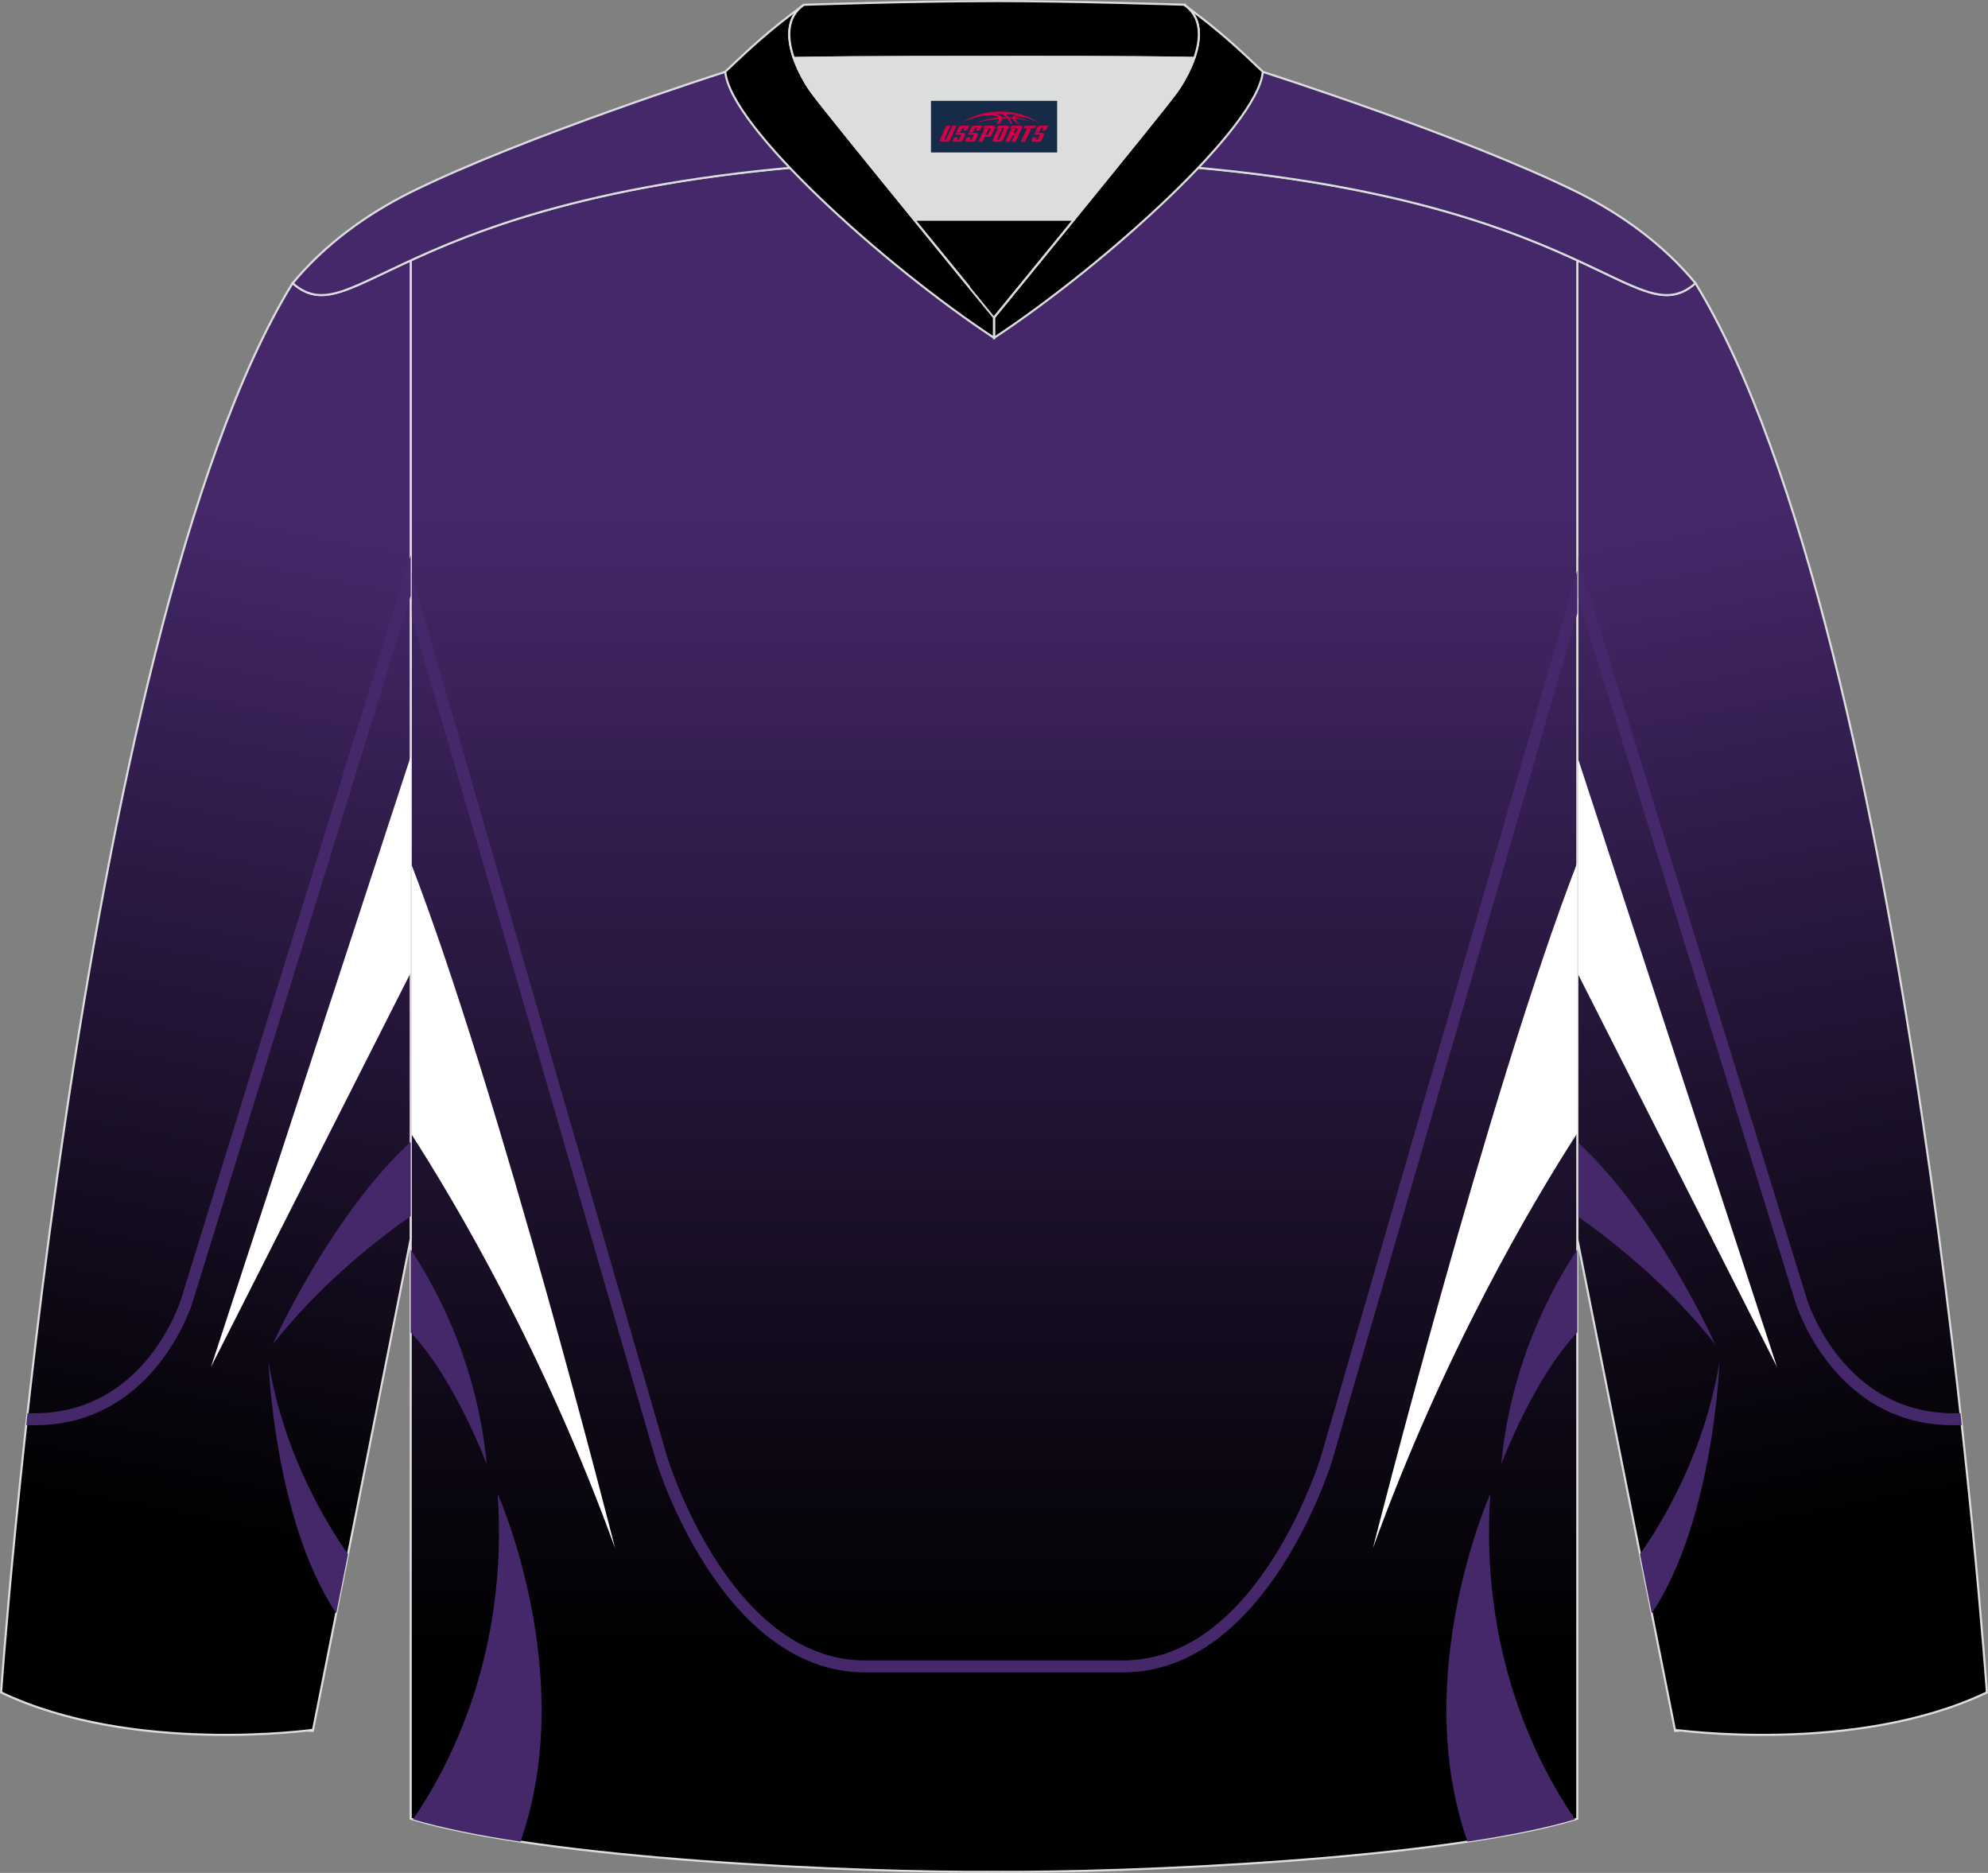 <?xml version="1.0" encoding="utf-8"?>
<!-- Generator: Adobe Illustrator 24.0.1, SVG Export Plug-In . SVG Version: 6.00 Build 0)  -->
<svg xmlns="http://www.w3.org/2000/svg" xmlns:xlink="http://www.w3.org/1999/xlink" version="1.1" id="图层_1" x="0px" y="0px" width="378.18px" height="356.23px" viewBox="0 0 378.18 356.23" enable-background="new 0 0 378.18 356.23" xml:space="preserve">
<rect x="0" y="0" width="378.18" height="356.23" fill="#808080" stroke="none"/>
<linearGradient id="SVGID_1_" gradientUnits="userSpaceOnUse" x1="-5593.776" y1="1160.646" x2="-5630.032" y2="1351.114" gradientTransform="matrix(-1 0 0 1 -5283.919 -1060)">
	<stop offset="0" style="stop-color:#45286A"/>
	<stop offset="1" style="stop-color:#000000"/>
</linearGradient>
<path fill-rule="evenodd" clip-rule="evenodd" fill="url(#SVGID_1_)" stroke="#DCDDDD" stroke-width="0.4" stroke-miterlimit="22.926" d="  M377.97,321.9c0,0-14.06-200.43-55.45-268.05l-0.03,0.02h-0.01c-5.46,4.75-10.24,1.25-22.43-4.37v186.14l18.58,93.37  C318.63,329.01,352.89,333.84,377.97,321.9z"/>
<path fill-rule="evenodd" clip-rule="evenodd" fill="#45286A" d="M300.05,105.64L343.7,247l0,0c0.02,0.07,6.83,22.65,29.24,21.78  l0.25,2.26c-24.26,1.13-31.62-23.29-31.65-23.37l0,0L300.05,113.3V105.64z"/>
<polygon fill-rule="evenodd" clip-rule="evenodd" fill="#FFFFFF" points="300.05,143.88 338.04,259.99 300.05,185.01 "/>
<path fill-rule="evenodd" clip-rule="evenodd" fill="#45286A" d="M327.1,259.02c0,0-1.02,29.98-12.88,47.84l-2.24-11.27  C316.07,289.81,324.23,276.51,327.1,259.02z"/>
<path fill-rule="evenodd" clip-rule="evenodd" fill="#45286A" d="M326.31,255.72c0,0-10.9-24.39-26.26-38.55v14.15  C307.68,236.66,317.73,244.85,326.31,255.72z"/>
<linearGradient id="SVGID_2_" gradientUnits="userSpaceOnUse" x1="189.09" y1="1156.503" x2="189.09" y2="1376.078" gradientTransform="matrix(1 0 0 1 0 -1060)">
	<stop offset="0" style="stop-color:#45286A"/>
	<stop offset="1" style="stop-color:#000000"/>
</linearGradient>
<path fill-rule="evenodd" clip-rule="evenodd" fill="url(#SVGID_2_)" stroke="#DCDDDD" stroke-width="0.4" stroke-miterlimit="22.926" d="  M78.13,49.5v296.42c25.5,7.76,84.99,10.3,110.96,10.1c25.97,0.2,85.46-2.34,110.96-10.1V49.5c-16.55-7.62-46.77-19.15-110.96-19.32  C124.89,30.35,94.68,41.88,78.13,49.5L78.13,49.5L78.13,49.5z"/>
<path fill-rule="evenodd" clip-rule="evenodd" fill="#45286A" d="M78.13,108.51l48.76,168.5l0,0c0.03,0.11,11.75,38.81,37.68,38.81  h14.36h20.33h14.36c25.93,0,37.64-38.7,37.68-38.81l0,0l48.76-168.51v8.13l-46.59,161.02v0.02c-0.04,0.12-12.23,40.42-39.84,40.42  h-14.36h-20.33h-14.36c-27.61,0-39.8-40.3-39.84-40.42v-0.02L78.13,116.64V108.51z"/>
<path fill-rule="evenodd" clip-rule="evenodd" fill="#45286A" d="M78.13,237.66c4.77,7.15,12.68,21.62,14.47,40.88  c0,0-5.99-16.14-14.47-25.12V237.66z"/>
<path fill-rule="evenodd" clip-rule="evenodd" fill="#45286A" d="M94.67,284.11c0,0,15.45,34.47,4.35,66.17  c-7.91-1.19-14.94-2.6-20.46-4.24C85.58,335.83,96.73,314.49,94.67,284.11z"/>
<path fill-rule="evenodd" clip-rule="evenodd" fill="#FFFFFF" d="M78.13,215.52c8.56,13.28,25.4,41.73,38.88,78.96  c0,0-21.82-86.25-38.88-130.41C78.13,164.07,78.13,215.52,78.13,215.52z"/>
<path fill-rule="evenodd" clip-rule="evenodd" fill="#45286A" d="M300.05,237.66c-4.77,7.15-12.68,21.62-14.47,40.88  c0,0,5.99-16.14,14.47-25.12V237.66z"/>
<path fill-rule="evenodd" clip-rule="evenodd" fill="#45286A" d="M283.51,284.11c0,0-15.45,34.47-4.35,66.17  c7.91-1.19,14.94-2.6,20.46-4.24C292.6,335.83,281.44,314.49,283.51,284.11z"/>
<path fill-rule="evenodd" clip-rule="evenodd" fill="#FFFFFF" d="M300.05,215.52c-8.56,13.28-25.4,41.73-38.88,78.96  c0,0,21.82-86.25,38.88-130.4V215.52z"/>
<linearGradient id="SVGID_3_" gradientUnits="userSpaceOnUse" x1="68.322" y1="1160.647" x2="32.067" y2="1351.115" gradientTransform="matrix(1 0 0 1 0 -1060)">
	<stop offset="0" style="stop-color:#45286A"/>
	<stop offset="1" style="stop-color:#000000"/>
</linearGradient>
<path fill-rule="evenodd" clip-rule="evenodd" fill="url(#SVGID_3_)" stroke="#DCDDDD" stroke-width="0.4" stroke-miterlimit="22.926" d="  M0.21,321.9c0,0,14.06-200.43,55.45-268.05l0.03,0.02h0.01c5.46,4.75,10.24,1.25,22.43-4.37v186.14l-18.58,93.37  C59.55,329.01,25.29,333.84,0.21,321.9z"/>
<path fill-rule="evenodd" clip-rule="evenodd" fill="#45286A" d="M78.13,113.3L36.64,247.67l0,0c-0.02,0.08-7.39,24.5-31.65,23.37  l0.25-2.26c22.41,0.87,29.21-21.7,29.24-21.78l0,0l43.65-141.37C78.13,105.63,78.13,113.3,78.13,113.3z"/>
<polygon fill-rule="evenodd" clip-rule="evenodd" fill="#FFFFFF" points="78.13,143.88 40.14,259.99 78.13,185.01 "/>
<path fill-rule="evenodd" clip-rule="evenodd" fill="#45286A" d="M51.08,259.02c0,0,1.02,29.98,12.88,47.84l2.24-11.27  C62.11,289.81,53.95,276.51,51.08,259.02z"/>
<path fill-rule="evenodd" clip-rule="evenodd" fill="#45286A" d="M51.87,255.72c0,0,10.9-24.39,26.26-38.55v14.15  C70.5,236.66,60.45,244.85,51.87,255.72z"/>
<path fill-rule="evenodd" clip-rule="evenodd" fill="#45286A" stroke="#DCDDDD" stroke-width="0.4" stroke-miterlimit="22.926" d="  M189.92,19.97h-0.65h-0.35h-0.65l-0.68-0.01l0,0l-0.7-0.02l-0.72-0.02l-0.74-0.03l-0.76-0.04l-0.78-0.04l0,0l-0.8-0.05l0,0  l-0.81-0.05l0,0l-0.83-0.06l-0.85-0.06l-0.86-0.07l0,0l-0.87-0.07l-0.89-0.08l-0.9-0.08l0,0l-0.91-0.09l-0.92-0.09l-0.93-0.1  l-0.93-0.1l-0.94-0.1l-0.95-0.11l-0.95-0.11l-0.96-0.11l0,0l-0.96-0.11l-0.96-0.12l0,0l-0.96-0.12l0,0L165.75,18l0,0l-0.96-0.12l0,0  l-0.96-0.12l0,0l-0.96-0.13l-0.96-0.13l0,0l-0.95-0.13l-0.95-0.13l0,0l-0.94-0.13l-0.94-0.13l0,0l-0.93-0.13l0,0l-0.92-0.13  l-0.91-0.13l0,0l-0.9-0.13l-0.89-0.13l0,0l-0.88-0.13l-0.86-0.13l-0.85-0.13l-0.84-0.13l-0.82-0.13l-0.8-0.13l0,0l-0.79-0.13  l-0.77-0.13l-0.75-0.12l-0.73-0.12l-0.71-0.12l-0.68-0.12l-0.66-0.11l0,0l-0.64-0.11l-0.61-0.11l-0.59-0.11l-0.56-0.1l-0.53-0.1  l-0.5-0.09l-0.47-0.09l-0.44-0.09l-0.41-0.08l-0.38-0.08l-0.35-0.07c0,0-38.03,12.13-59.82,22.88c-8.53,4.27-16.34,9.94-22.47,17.32  c12.9,11.29,21.79-23.36,133.44-23.66c111.64,0.3,120.54,34.95,133.43,23.66c-6.13-7.38-13.94-13.05-22.47-17.32  c-21.79-10.75-59.82-22.88-59.82-22.88l-0.35,0.07l-0.38,0.08l-0.41,0.08l-0.44,0.09l-0.47,0.09l-0.5,0.09l-0.53,0.1l-0.56,0.1  l-0.59,0.11l-0.61,0.11l-0.64,0.11l0,0l-0.66,0.11l-0.68,0.12l-0.71,0.12l-0.73,0.12l-0.75,0.12l-0.77,0.13l-0.78,0.13l0,0  l-0.8,0.13l-0.82,0.13l-0.84,0.13l-0.85,0.13l-0.86,0.13l-0.88,0.13l0,0l-0.89,0.13l-0.9,0.13l0,0l-0.91,0.13l-0.92,0.13l0,0  l-0.93,0.13l0,0l-0.94,0.13l-0.94,0.13l0,0l-0.95,0.13l-0.95,0.13l0,0l-0.96,0.13l-0.96,0.13l0,0l-0.96,0.12l0,0l-1,0.12l0,0  l-0.96,0.12l0,0l-0.96,0.12l0,0l-0.96,0.12l-0.96,0.11l0,0l-0.96,0.11l-0.95,0.11l-0.95,0.11l-0.94,0.1l-0.93,0.1l-0.93,0.1  l-0.92,0.09l-0.91,0.09l0,0l-0.9,0.08l-0.89,0.08l-0.87,0.07l0,0l-0.86,0.07l-0.85,0.06l-0.83,0.06l0,0l-0.81,0.05l0,0l-0.8,0.05  l0,0l-0.78,0.04l-0.76,0.04l-0.74,0.03l-0.72,0.02l-0.7,0.02l0,0L189.92,19.97z"/>
<path fill-rule="evenodd" clip-rule="evenodd" stroke="#DCDDDD" stroke-width="0.4" stroke-miterlimit="22.926" d="M225.26,0.91  c6.96,5.09,10.4,8.42,14.97,12.73c-0.91,10.42-30.04,36.72-51.11,50.61v-3.89c0,0,32.02-39.09,34.73-42.89  C226.56,13.67,231,4.81,225.26,0.91z"/>
<path fill-rule="evenodd" clip-rule="evenodd" stroke="#DCDDDD" stroke-width="0.4" stroke-miterlimit="22.926" d="M152.94,0.91  c-6.96,5.09-10.4,8.42-14.97,12.73c0.91,10.42,30.04,36.72,51.11,50.61v-3.89c0,0-32.02-39.09-34.73-42.89  C151.64,13.67,147.2,4.81,152.94,0.91z"/>
<path fill-rule="evenodd" clip-rule="evenodd" stroke="#DCDDDD" stroke-width="0.4" stroke-miterlimit="22.926" d="M152.94,0.91  c0,0,20.53-0.69,36-0.7V0.2c15.47,0,36.23,0.7,36.33,0.7l-0.01,0.01c3.42,2.32,3.23,6.39,1.94,10.11  c-11.89-0.24-34.91-0.19-37.93-0.19v0.01c0,0-25.53-0.07-38.27,0.19C149.72,7.31,149.52,3.23,152.94,0.91z"/>
<path fill-rule="evenodd" clip-rule="evenodd" fill="#DCDDDD" stroke="#DCDDDD" stroke-width="0.4" stroke-miterlimit="22.926" d="  M151,11.04c12.74-0.25,38.27-0.19,38.27-0.19v-0.01c3.02-0.01,26.01-0.05,37.91,0.19c-0.88,2.53-2.26,4.91-3.36,6.44  c-1.42,1.99-10.87,13.65-19.56,24.31h-30.35l0,0c-8.69-10.66-18.14-22.32-19.56-24.31C153.26,15.94,151.88,13.57,151,11.04z"/>
<path fill-rule="evenodd" clip-rule="evenodd" stroke="#DCDDDD" stroke-width="0.4" stroke-miterlimit="22.926" d="M173.92,41.79  h30.35c-7.9,9.7-15.17,18.58-15.17,18.58S181.82,51.49,173.92,41.79z"/>

<g id="tag_logo">
	<rect y="19.18" fill="#162B48" width="24" height="9.818" x="177.1"/>
	<g>
		<path fill="#D30044" d="M193.06,22.37l0.005-0.011c0.131-0.311,1.085-0.262,2.351,0.071c0.715,0.24,1.44,0.54,2.193,0.9    c-0.218-0.147-0.447-0.289-0.682-0.42l0.011,0.005l-0.011-0.005c-1.478-0.845-3.218-1.418-5.1-1.62    c-1.282-0.115-1.658-0.082-2.411-0.055c-2.449,0.142-4.68,0.905-6.458,2.095c1.26-0.638,2.722-1.075,4.195-1.336    c1.467-0.18,2.476-0.033,2.771,0.344c-1.691,0.175-3.469,0.633-4.555,1.075c1.156-0.338,2.967-0.665,4.647-0.813    c0.016,0.251-0.115,0.567-0.415,0.96h0.475c0.376-0.382,0.584-0.725,0.595-1.004c0.333-0.022,0.66-0.033,0.971-0.033    C191.89,22.81,192.1,23.16,192.3,23.55h0.262c-0.125-0.344-0.295-0.687-0.518-1.036c0.207,0,0.393,0.005,0.567,0.011    c0.104,0.267,0.496,0.66,1.058,1.025h0.245c-0.442-0.365-0.753-0.753-0.835-1.004c1.047,0.065,1.696,0.224,2.885,0.513    C194.88,22.63,194.14,22.46,193.06,22.37z M190.62,22.28c-0.164-0.295-0.655-0.485-1.402-0.551    c0.464-0.033,0.922-0.055,1.364-0.055c0.311,0.147,0.589,0.344,0.84,0.589C191.16,22.26,190.89,22.27,190.62,22.28z M192.6,22.33c-0.224-0.016-0.458-0.027-0.715-0.044c-0.147-0.202-0.311-0.398-0.502-0.6c0.082,0,0.164,0.005,0.24,0.011    c0.72,0.033,1.429,0.125,2.138,0.273C193.09,21.93,192.71,22.09,192.6,22.33z"/>
		<path fill="#D30044" d="M180.02,23.91L178.85,26.46C178.67,26.83,178.94,26.97,179.42,26.97l0.873,0.005    c0.115,0,0.251-0.049,0.327-0.175l1.342-2.891H181.18L179.96,26.54H179.79c-0.147,0-0.185-0.033-0.147-0.125l1.156-2.504H180.02L180.02,23.91z M181.88,25.26h1.271c0.36,0,0.584,0.125,0.442,0.425L183.12,26.72C183.02,26.94,182.75,26.97,182.52,26.97H181.6c-0.267,0-0.442-0.136-0.349-0.333l0.235-0.513h0.742L182.05,26.5C182.03,26.55,182.07,26.56,182.13,26.56h0.18    c0.082,0,0.125-0.016,0.147-0.071l0.376-0.813c0.011-0.022,0.011-0.044-0.055-0.044H181.71L181.88,25.26L181.88,25.26z M182.7,25.19h-0.78l0.475-1.025c0.098-0.218,0.338-0.256,0.578-0.256H184.42L184.03,24.75L183.25,24.87l0.262-0.562H183.22c-0.082,0-0.12,0.016-0.147,0.071L182.7,25.19L182.7,25.19z M184.29,25.26L184.12,25.63h1.069c0.06,0,0.06,0.016,0.049,0.044    L184.86,26.49C184.84,26.54,184.8,26.56,184.72,26.56H184.54c-0.055,0-0.104-0.011-0.082-0.06l0.175-0.376H183.89L183.66,26.64C183.56,26.83,183.74,26.97,184.01,26.97h0.916c0.24,0,0.502-0.033,0.605-0.251l0.475-1.031c0.142-0.3-0.082-0.425-0.442-0.425H184.29L184.29,25.26z M185.1,25.19l0.371-0.818c0.022-0.055,0.06-0.071,0.147-0.071h0.295L185.65,24.86l0.791-0.115l0.387-0.845H185.38c-0.24,0-0.48,0.038-0.578,0.256L184.33,25.19L185.1,25.19L185.1,25.19z M187.5,25.65h0.278c0.087,0,0.153-0.022,0.202-0.115    l0.496-1.075c0.033-0.076-0.011-0.12-0.125-0.12H186.95l0.431-0.431h1.522c0.355,0,0.485,0.153,0.393,0.355l-0.676,1.445    c-0.06,0.125-0.175,0.333-0.644,0.327l-0.649-0.005L186.89,26.97H186.11l1.178-2.558h0.785L187.5,25.65L187.5,25.65z     M190.09,26.46c-0.022,0.049-0.06,0.076-0.142,0.076h-0.191c-0.082,0-0.109-0.027-0.082-0.076l0.944-2.051h-0.785l-0.987,2.138    c-0.125,0.273,0.115,0.415,0.453,0.415h0.72c0.327,0,0.649-0.071,0.769-0.322l1.085-2.384c0.093-0.202-0.06-0.355-0.415-0.355    h-1.533l-0.431,0.431h1.38c0.115,0,0.164,0.033,0.131,0.104L190.09,26.46L190.09,26.46z M192.81,25.33h0.278    c0.087,0,0.158-0.022,0.202-0.115l0.344-0.753c0.033-0.076-0.011-0.12-0.125-0.12h-1.402l0.425-0.431h1.527    c0.355,0,0.485,0.153,0.393,0.355l-0.529,1.124c-0.044,0.093-0.147,0.18-0.393,0.18c0.224,0.011,0.256,0.158,0.175,0.327    l-0.496,1.075h-0.785l0.54-1.167c0.022-0.055-0.005-0.087-0.104-0.087h-0.235L192.04,26.97h-0.785l1.178-2.558h0.785L192.81,25.33L192.81,25.33z M195.38,24.42L194.2,26.97h0.785l1.184-2.558H195.38L195.38,24.42z M196.89,24.35l0.202-0.431h-2.1l-0.295,0.431    H196.89L196.89,24.35z M196.87,25.26h1.271c0.36,0,0.584,0.125,0.442,0.425l-0.475,1.031c-0.104,0.218-0.371,0.251-0.605,0.251    h-0.916c-0.267,0-0.442-0.136-0.349-0.333l0.235-0.513h0.742L197.04,26.5c-0.022,0.049,0.022,0.06,0.082,0.06h0.18    c0.082,0,0.125-0.016,0.147-0.071l0.376-0.813c0.011-0.022,0.011-0.044-0.049-0.044h-1.069L196.87,25.26L196.87,25.26z     M197.68,25.19H196.9l0.475-1.025c0.098-0.218,0.338-0.256,0.578-0.256h1.451l-0.387,0.845l-0.791,0.115l0.262-0.562h-0.295    c-0.082,0-0.12,0.016-0.147,0.071L197.68,25.19z"/>
	</g>
</g>
</svg>